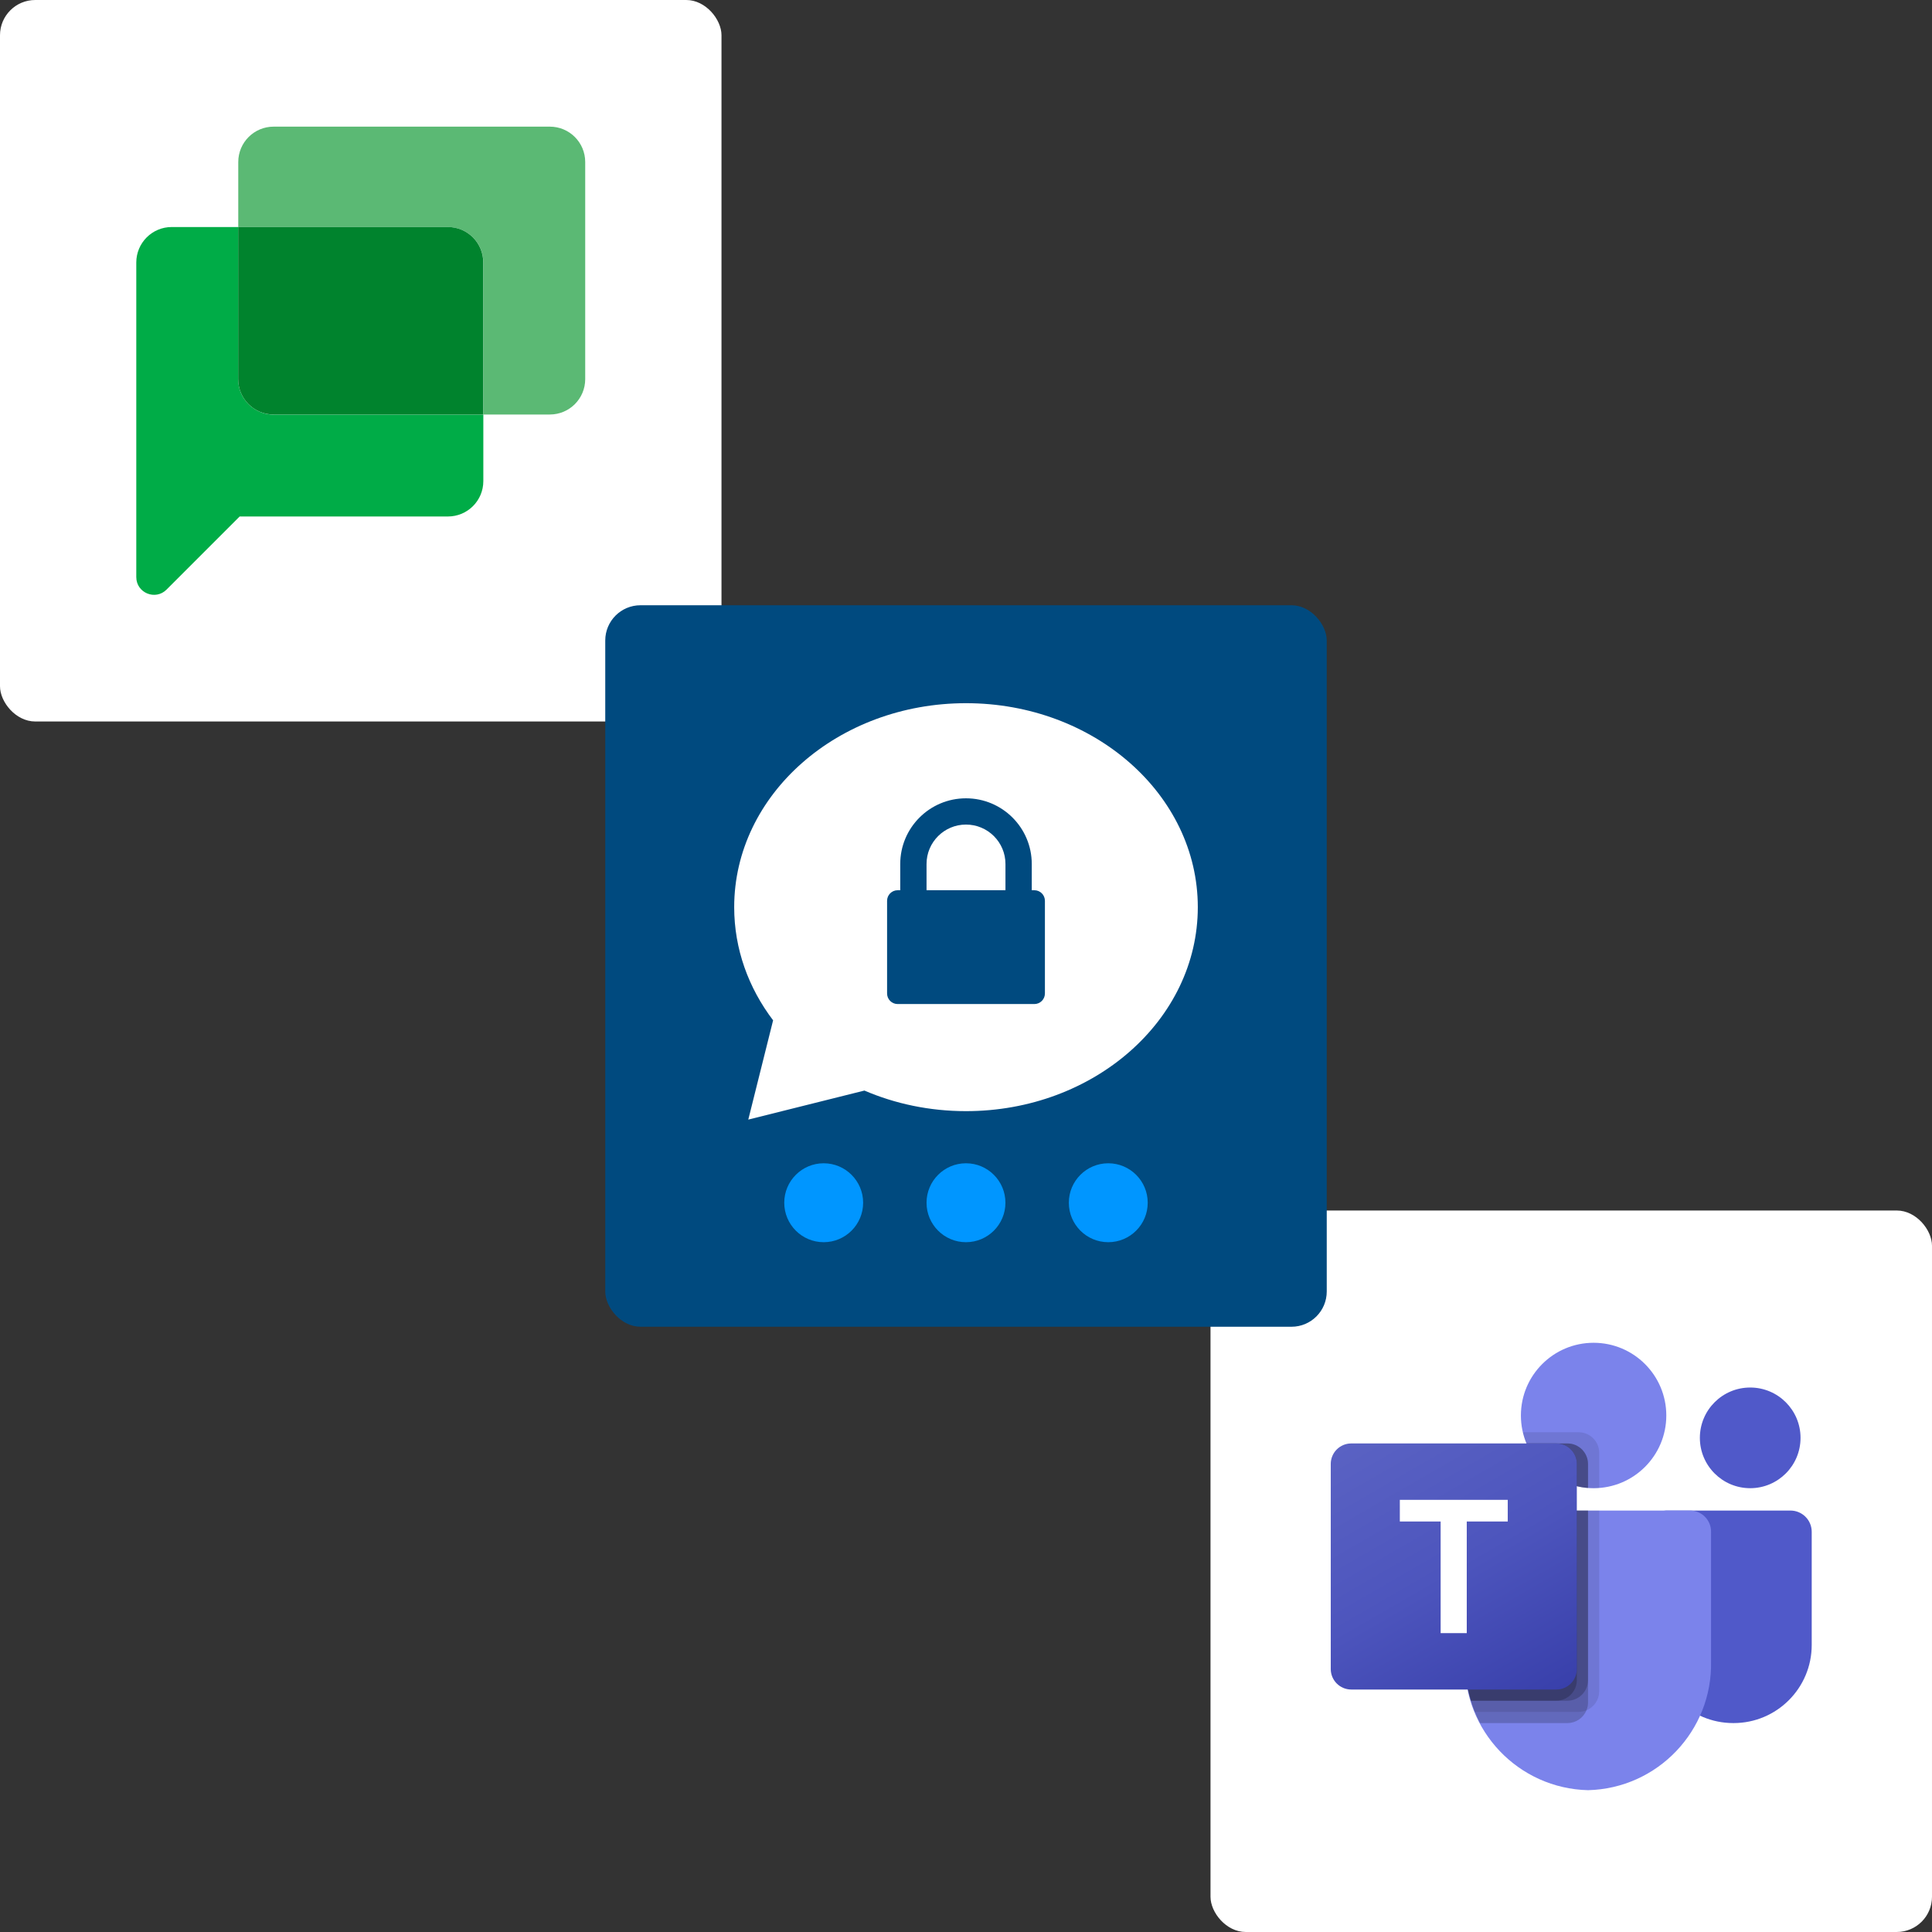 <?xml version="1.0" encoding="UTF-8"?>
<svg width="241px" height="241px" viewBox="0 0 241 241" version="1.1" xmlns="http://www.w3.org/2000/svg" xmlns:xlink="http://www.w3.org/1999/xlink">
    <rect x="0" y="0" width="241" height="241" fill="#333333" stroke="none"/>
    <title>Kollaborationstools@2x</title>
    <defs>
        <linearGradient x1="17.372%" y1="-6.51%" x2="82.628%" y2="106.51%" id="linearGradient-1">
            <stop stop-color="#5A62C3" offset="0%"></stop>
            <stop stop-color="#4D55BD" offset="50%"></stop>
            <stop stop-color="#3940AB" offset="100%"></stop>
        </linearGradient>
    </defs>
    <g id="07-Über-Uns" stroke="none" stroke-width="1" fill="none" fill-rule="evenodd">
        <g id="L-07.02-A" transform="translate(-208, -1476)">
            <g id="Group-15" transform="translate(208, 1173)">
                <g id="Group-2" transform="translate(0, 241)">
                    <g id="Group-26" transform="translate(0, 62)">
                        <g id="Group-29" transform="translate(151, 151)">
                            <rect id="BG" fill="#FFFFFF" x="0" y="0" width="90" height="90" rx="4.395"></rect>
                            <g id="Microsoft_Office_Teams_(2018–present)" transform="translate(15, 16.5)" fill-rule="nonzero">
                                <path d="M41.848,20.929 L57.345,20.929 C58.809,20.929 59.996,22.116 59.996,23.58 C59.996,23.58 59.996,23.58 59.996,23.58 L59.996,37.695 C59.996,43.076 55.633,47.438 50.253,47.438 L50.253,47.438 L50.206,47.438 C44.826,47.439 40.463,43.078 40.462,37.697 C40.462,37.696 40.462,37.696 40.462,37.695 L40.462,22.314 C40.462,21.549 41.082,20.929 41.848,20.929 L41.848,20.929 Z" id="Path" fill="#5059C9"></path>
                                <circle id="Oval" fill="#5059C9" cx="52.322" cy="11.86" r="6.279"></circle>
                                <circle id="Oval" fill="#7B83EB" cx="32.788" cy="9.069" r="9.069"></circle>
                                <path d="M44.881,20.929 L19.3,20.929 C17.854,20.964 16.709,22.165 16.743,23.612 L16.743,39.711 C16.541,48.393 23.409,55.597 32.091,55.81 C40.772,55.597 47.64,48.393 47.438,39.711 L47.438,23.612 C47.472,22.165 46.327,20.964 44.881,20.929 Z" id="Path" fill="#7B83EB"></path>
                                <path d="M33.486,20.929 L33.486,43.49 C33.479,44.524 32.852,45.454 31.895,45.848 C31.591,45.977 31.263,46.043 30.933,46.043 L17.971,46.043 C17.789,45.583 17.622,45.122 17.482,44.648 C16.994,43.047 16.745,41.383 16.743,39.709 L16.743,23.608 C16.709,22.163 17.852,20.964 19.296,20.929 L33.486,20.929 Z" id="Path" fill="#000000" opacity="0.1"></path>
                                <path d="M32.091,20.929 L32.091,44.885 C32.091,45.216 32.024,45.543 31.895,45.848 C31.501,46.804 30.572,47.431 29.537,47.438 L18.627,47.438 C18.389,46.978 18.166,46.517 17.971,46.043 C17.775,45.569 17.622,45.122 17.482,44.648 C16.994,43.047 16.745,41.383 16.743,39.709 L16.743,23.608 C16.709,22.163 17.852,20.964 19.296,20.929 L32.091,20.929 Z" id="Path" fill="#000000" opacity="0.2"></path>
                                <path d="M32.091,20.929 L32.091,42.095 C32.08,43.5 30.943,44.637 29.537,44.648 L17.482,44.648 C16.994,43.047 16.745,41.383 16.743,39.709 L16.743,23.608 C16.709,22.163 17.852,20.964 19.296,20.929 L32.091,20.929 Z" id="Path" fill="#000000" opacity="0.2"></path>
                                <path d="M30.695,20.929 L30.695,42.095 C30.685,43.5 29.548,44.637 28.142,44.648 L17.482,44.648 C16.994,43.047 16.745,41.383 16.743,39.709 L16.743,23.608 C16.709,22.163 17.852,20.964 19.296,20.929 L30.695,20.929 Z" id="Path" fill="#000000" opacity="0.2"></path>
                                <path d="M33.486,13.715 L33.486,18.11 C33.249,18.124 33.025,18.138 32.788,18.138 C32.551,18.138 32.328,18.124 32.091,18.11 C31.62,18.079 31.153,18.004 30.695,17.887 C27.87,17.218 25.536,15.236 24.417,12.557 C24.224,12.107 24.075,11.64 23.97,11.162 L30.933,11.162 C32.34,11.167 33.481,12.307 33.486,13.715 Z" id="Path" fill="#000000" opacity="0.1"></path>
                                <path d="M32.091,15.11 L32.091,18.11 C31.62,18.079 31.153,18.004 30.695,17.887 C27.87,17.218 25.536,15.236 24.417,12.557 L29.537,12.557 C30.945,12.563 32.085,13.703 32.091,15.11 Z" id="Path" fill="#000000" opacity="0.2"></path>
                                <path d="M32.091,15.11 L32.091,18.11 C31.62,18.079 31.153,18.004 30.695,17.887 C27.87,17.218 25.536,15.236 24.417,12.557 L29.537,12.557 C30.945,12.563 32.085,13.703 32.091,15.11 Z" id="Path" fill="#000000" opacity="0.2"></path>
                                <path d="M30.695,15.11 L30.695,17.887 C27.87,17.218 25.536,15.236 24.417,12.557 L28.142,12.557 C29.55,12.563 30.69,13.703 30.695,15.11 Z" id="Path" fill="#000000" opacity="0.2"></path>
                                <path d="M2.557,12.557 L28.138,12.557 C29.55,12.557 30.695,13.702 30.695,15.115 L30.695,40.695 C30.695,42.108 29.55,43.253 28.138,43.253 L2.557,43.253 C1.145,43.253 0,42.108 0,40.695 L0,15.115 C0,13.702 1.145,12.557 2.557,12.557 Z" id="Path" fill="url(#linearGradient-1)"></path>
                                <polygon id="Path" fill="#FFFFFF" points="22.078 22.293 16.965 22.293 16.965 36.218 13.707 36.218 13.707 22.293 8.617 22.293 8.617 19.592 22.078 19.592"></polygon>
                            </g>
                        </g>
                        <g id="Group-30">
                            <rect id="BG" fill="#FFFFFF" x="0" y="0" width="90" height="90" rx="4.395"></rect>
                            <g id="Google_Chat_icon_(2020)" transform="translate(17, 15.798)" fill-rule="nonzero">
                                <path d="M12.709,31.504 L12.709,12.522 L4.416,12.522 C1.974,12.522 0,14.508 0,16.95 L0,56.187 C0,58.161 2.383,59.142 3.773,57.752 L12.896,48.629 L38.875,48.629 C41.317,48.629 43.291,46.655 43.291,44.214 L43.291,35.92 L17.136,35.92 C14.695,35.92 12.709,33.946 12.709,31.504 Z" id="Path" fill="#00AC47"></path>
                                <path d="M51.584,0 L17.136,0 C14.695,0 12.721,1.974 12.721,4.416 L12.721,12.522 L38.875,12.522 C41.317,12.522 43.291,14.496 43.291,16.938 L43.291,35.908 L51.584,35.908 C54.026,35.908 56,33.934 56,31.493 L56,4.416 C56,1.974 54.026,0 51.584,0 Z" id="Path" fill="#5BB974"></path>
                                <path d="M38.875,12.522 L12.709,12.522 L12.709,31.493 C12.709,33.934 14.683,35.908 17.125,35.908 L43.279,35.908 L43.279,16.95 C43.291,14.508 41.317,12.522 38.875,12.522 Z" id="Path" fill="#00832D"></path>
                            </g>
                        </g>
                        <g id="Group-16" transform="translate(75.5, 75.5)">
                            <rect id="BG" fill="#004A7F" x="0" y="0" width="90" height="90" rx="4.395"></rect>
                            <path d="M32.328,60.539 L17.842,64.16 L20.938,51.776 C17.872,47.737 16.084,42.883 16.084,37.661 C16.084,23.609 29.03,12.217 45,12.217 C60.97,12.217 73.916,23.609 73.916,37.661 C73.916,51.714 60.97,63.105 45,63.105 C40.455,63.105 36.155,62.183 32.328,60.539 L32.328,60.539 Z M36.797,35.549 L36.475,35.549 C35.746,35.549 35.156,36.139 35.156,36.867 L35.156,48.428 C35.156,49.156 35.746,49.746 36.475,49.746 L53.525,49.746 C54.254,49.746 54.844,49.156 54.844,48.428 L54.844,36.867 C54.844,36.139 54.254,35.549 53.525,35.549 L53.203,35.549 L53.203,32.273 C53.203,27.753 49.533,24.082 44.996,24.082 C40.467,24.082 36.797,27.753 36.797,32.273 L36.797,35.549 Z M49.922,35.549 L40.078,35.549 L40.078,32.273 C40.078,29.562 42.28,27.358 44.998,27.358 C47.72,27.358 49.922,29.562 49.922,32.273 C49.922,34.084 49.922,35.176 49.922,35.549 Z" id="Shape" fill="#FFFFFF" fill-rule="nonzero"></path>
                            <path d="M49.918,74.53 C49.918,77.251 47.717,79.453 44.996,79.453 C42.279,79.453 40.078,77.251 40.078,74.53 C40.078,71.815 42.279,69.609 44.996,69.609 C47.717,69.609 49.918,71.815 49.918,74.53 Z M32.168,74.53 C32.168,77.251 29.967,79.453 27.246,79.453 C24.53,79.453 22.329,77.251 22.329,74.53 C22.329,71.815 24.53,69.609 27.246,69.609 C29.967,69.609 32.168,71.815 32.168,74.53 Z M67.667,74.53 C67.667,77.251 65.466,79.453 62.745,79.453 C60.029,79.453 57.828,77.251 57.828,74.53 C57.828,71.815 60.029,69.609 62.745,69.609 C65.466,69.609 67.667,71.815 67.667,74.53 Z" id="Dots" fill="#0096FF"></path>
                        </g>
                    </g>
                </g>
            </g>
        </g>
    </g>
</svg>